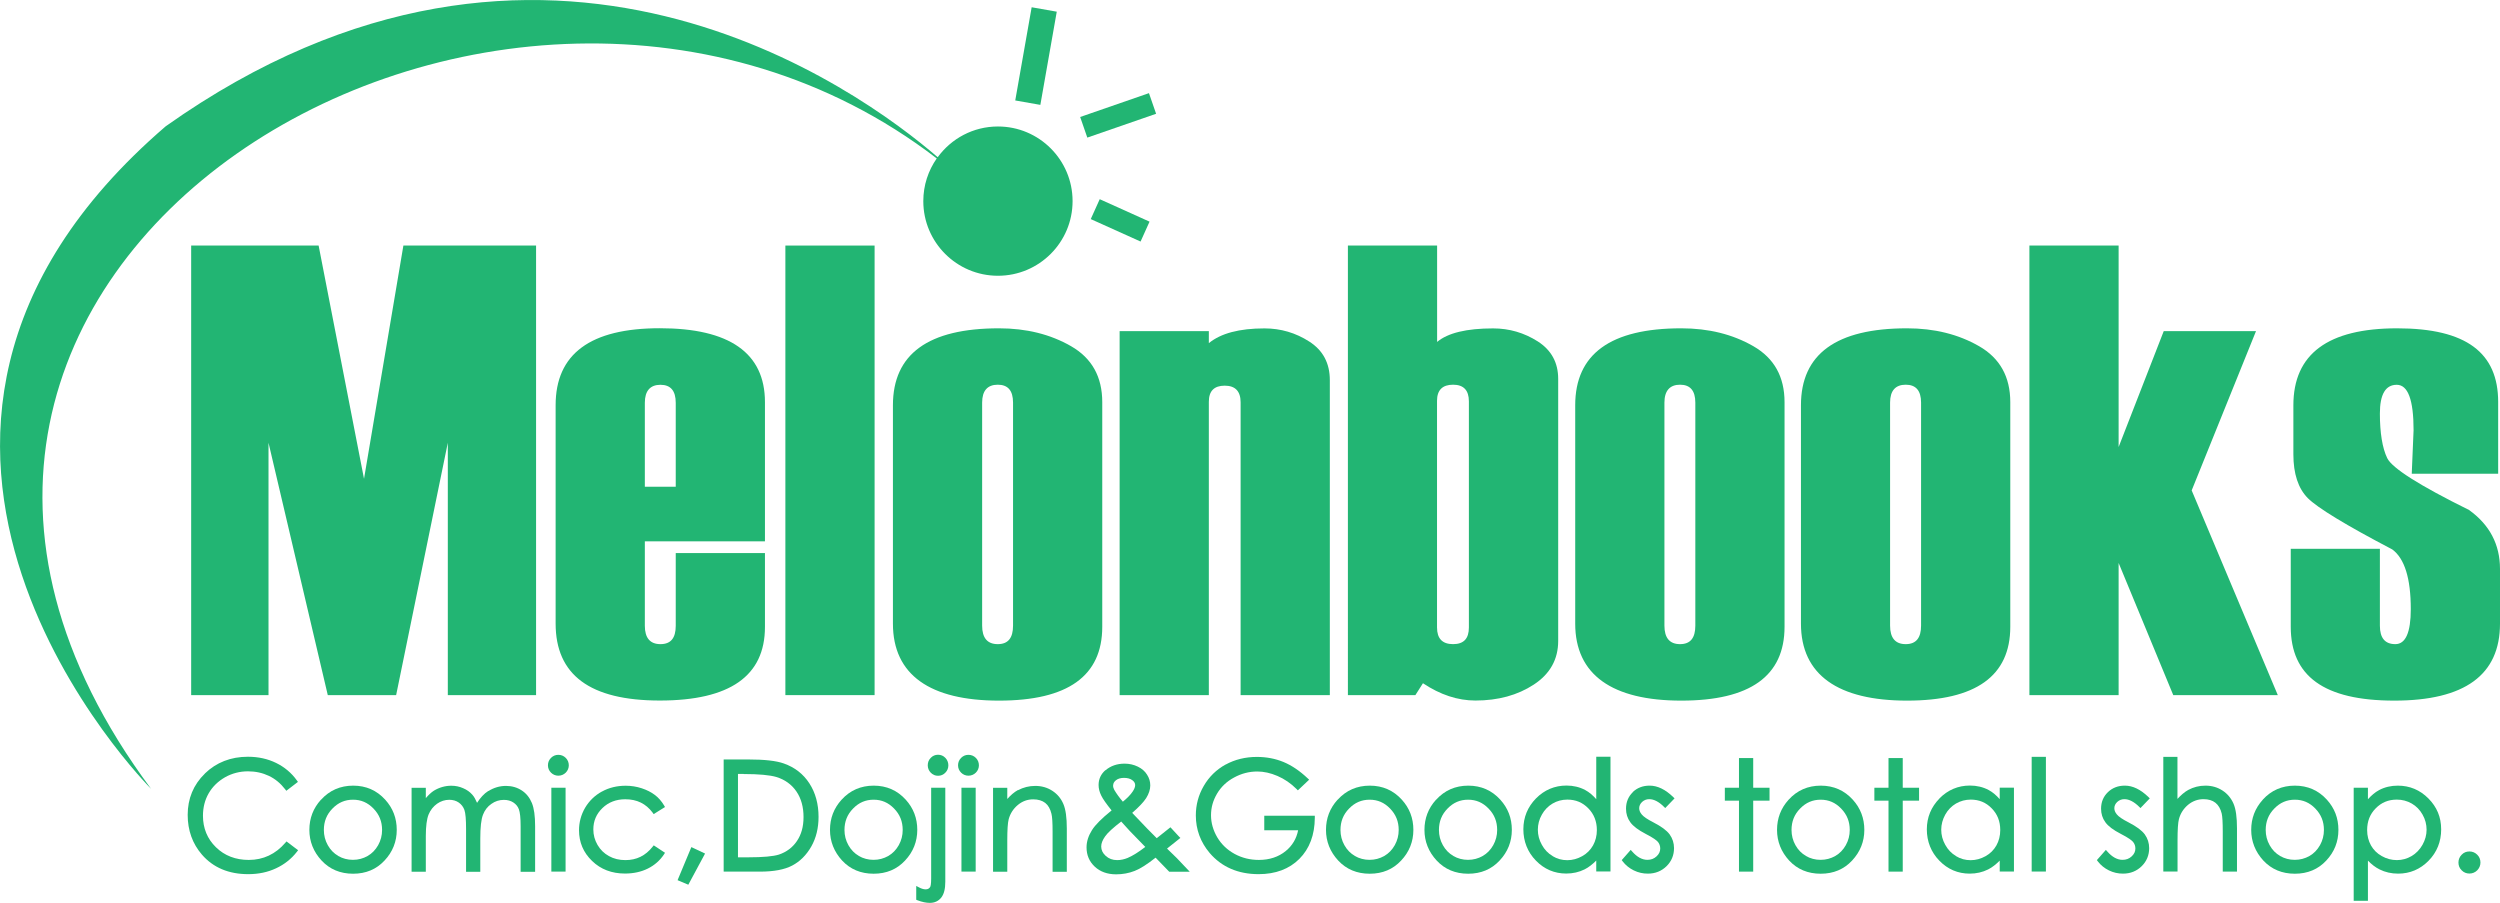 <?xml version="1.0" encoding="UTF-8"?><svg id="a" xmlns="http://www.w3.org/2000/svg" viewBox="0 0 286.39 103.43"><defs><style>.b{fill:#22b573;stroke-width:0px;}</style></defs><path class="b" d="M61.41,79.63h-10.11v-28.91l-5.92,28.91h-7.83l-6.79-28.91v28.91h-8.86V28.13h14.6l5.2,26.72,4.51-26.72h15.2v51.5Z"/><path class="b" d="M87.63,62.01h-13.76v9.67c0,1.4.6,2.11,1.79,2.11s1.75-.7,1.75-2.1v-8.33h10.22v8.46c0,5.62-4.02,8.43-12.04,8.43s-11.94-2.94-11.94-8.82v-25.01c0-5.88,3.98-8.82,11.94-8.82s12.04,2.82,12.04,8.47v15.93ZM77.41,55.76v-9.62c0-1.37-.58-2.06-1.75-2.06s-1.79.69-1.79,2.06v9.62h3.54Z"/><path class="b" d="M100.19,79.63h-10.22V28.13h10.22v51.5Z"/><path class="b" d="M102.29,71.44v-25.01c0-5.88,4.05-8.82,12.15-8.82,3.13,0,5.88.68,8.26,2.05,2.38,1.37,3.57,3.5,3.57,6.41v25.73c0,5.64-3.94,8.46-11.83,8.46s-12.15-2.94-12.15-8.82ZM116.05,71.67v-25.55c0-1.37-.58-2.05-1.75-2.05s-1.79.68-1.79,2.05v25.55c0,1.41.6,2.12,1.79,2.12s1.75-.71,1.75-2.12Z"/><path class="b" d="M152.34,79.63h-10.22v-33.54c0-1.27-.61-1.91-1.82-1.91s-1.82.61-1.82,1.84v33.61h-10.22v-41.7h10.22v1.38c1.38-1.13,3.5-1.69,6.37-1.69,1.86,0,3.57.5,5.14,1.51,1.57,1.01,2.35,2.48,2.35,4.42v36.09Z"/><path class="b" d="M163,78.28l-.86,1.35h-7.73V28.13h10.22v11.04c1.23-1.03,3.37-1.55,6.41-1.55,1.86,0,3.56.5,5.12,1.49,1.56,1,2.34,2.43,2.34,4.3v30.01c0,2.11-.93,3.78-2.79,5-1.86,1.22-4.09,1.83-6.69,1.83-2.03,0-4.03-.66-6.01-1.98ZM168.27,71.88v-25.9c0-1.27-.6-1.91-1.81-1.91s-1.84.61-1.84,1.84v25.97c0,1.27.61,1.91,1.84,1.91s1.81-.64,1.81-1.91Z"/><path class="b" d="M180.45,71.44v-25.01c0-5.88,4.05-8.82,12.15-8.82,3.13,0,5.88.68,8.26,2.05,2.38,1.37,3.57,3.5,3.57,6.41v25.73c0,5.64-3.94,8.46-11.83,8.46s-12.15-2.94-12.15-8.82ZM194.21,71.67v-25.55c0-1.37-.59-2.05-1.75-2.05s-1.79.68-1.79,2.05v25.55c0,1.41.6,2.12,1.79,2.12s1.75-.71,1.75-2.12Z"/><path class="b" d="M206.31,71.44v-25.01c0-5.88,4.05-8.82,12.15-8.82,3.13,0,5.88.68,8.26,2.05,2.38,1.37,3.57,3.5,3.57,6.41v25.73c0,5.64-3.94,8.46-11.83,8.46s-12.15-2.94-12.15-8.82ZM220.07,71.67v-25.55c0-1.37-.59-2.05-1.76-2.05s-1.79.68-1.79,2.05v25.55c0,1.41.6,2.12,1.79,2.12s1.76-.71,1.76-2.12Z"/><path class="b" d="M260.95,79.63h-11.99l-6.26-15.14v15.14h-10.22V28.13h10.22v23.08l5.17-13.28h10.57l-7.37,18.25,9.87,23.46Z"/><path class="b" d="M262.41,62.87h10.22v8.81c0,1.41.59,2.11,1.77,2.11s1.77-1.34,1.77-4.01c0-3.53-.71-5.8-2.12-6.84-5.35-2.8-8.57-4.77-9.68-5.88-1.1-1.12-1.65-2.79-1.65-5.02v-5.61c0-5.88,3.96-8.82,11.89-8.82s11.57,2.81,11.57,8.44v8.22h-9.9l.21-4.99c0-3.47-.64-5.2-1.93-5.2s-1.93,1.1-1.93,3.29.28,3.96.84,5.11c.56,1.15,3.69,3.13,9.37,5.94,2.37,1.7,3.55,3.96,3.55,6.76v6.26c0,5.88-4.04,8.82-12.11,8.82s-11.86-2.82-11.86-8.46v-8.93Z"/><path class="b" d="M114.32,14.49c-2.84,0-5.35,1.39-6.9,3.52-8.82-7.61-45.02-34.3-88.44-3.54-41.7,35.87-1.67,75.9-1.67,75.9C-27.08,30.77,57.74-19.91,107.31,18.15c-.97,1.39-1.54,3.07-1.54,4.89,0,4.72,3.83,8.55,8.55,8.55s8.55-3.83,8.55-8.55-3.83-8.55-8.55-8.55Z"/><rect class="b" x="113.26" y="4.96" width="10.84" height="2.92" transform="translate(91.77 122.19) rotate(-80.01)"/><rect class="b" x="123.92" y="11.97" width="8.34" height="2.5" transform="translate(2.73 42.66) rotate(-19.11)"/><rect class="b" x="127.06" y="22.11" width="2.5" height="6.26" transform="translate(52.57 131.84) rotate(-65.73)"/><path class="b" d="M23.47,88.62c-1.31,1.27-1.97,2.87-1.97,4.73,0,1.77.55,3.3,1.63,4.55,1.29,1.49,3.07,2.24,5.3,2.24,1.17,0,2.24-.22,3.19-.67.95-.44,1.76-1.08,2.39-1.89l.14-.18-1.33-1.01-.14.16c-1.12,1.3-2.53,1.96-4.18,1.96-1.51,0-2.78-.49-3.76-1.45-.99-.96-1.49-2.18-1.49-3.61,0-.95.22-1.82.66-2.58.44-.76,1.07-1.37,1.87-1.83.8-.45,1.69-.68,2.63-.68.87,0,1.67.18,2.39.52.72.34,1.34.86,1.86,1.53l.14.18,1.33-1.02-.13-.18c-.61-.85-1.41-1.52-2.37-1.99-.96-.47-2.04-.71-3.23-.71-1.96,0-3.62.65-4.93,1.92Z"/><path class="b" d="M33.82,89.53l-.98.75c-.54-.7-1.19-1.23-1.94-1.59-.76-.36-1.58-.54-2.49-.54-.99,0-1.9.24-2.75.71-.84.47-1.5,1.11-1.96,1.91-.46.8-.69,1.7-.69,2.69,0,1.51.52,2.77,1.55,3.77,1.04,1.01,2.34,1.51,3.92,1.51,1.73,0,3.19-.68,4.35-2.04l.98.74c-.62.79-1.39,1.4-2.31,1.83-.92.43-1.95.65-3.09.65-2.17,0-3.87-.72-5.12-2.16-1.05-1.22-1.57-2.68-1.57-4.41,0-1.81.64-3.33,1.91-4.57,1.27-1.24,2.86-1.85,4.78-1.85,1.16,0,2.2.23,3.13.68.93.46,1.69,1.09,2.29,1.92Z"/><path class="b" d="M36.76,91.62c-.88.97-1.32,2.13-1.32,3.45s.47,2.51,1.4,3.51c.93,1,2.14,1.51,3.61,1.51s2.67-.51,3.6-1.51c.93-.99,1.4-2.17,1.4-3.51s-.44-2.49-1.32-3.46c-.97-1.07-2.2-1.61-3.67-1.61s-2.71.54-3.68,1.61ZM38.76,98.06h0c-.5-.29-.91-.7-1.21-1.24-.3-.53-.45-1.12-.45-1.74,0-.97.32-1.78.99-2.46.66-.68,1.43-1.01,2.35-1.01s1.68.33,2.34,1.01c.67.69.99,1.49.99,2.46,0,.62-.15,1.2-.45,1.74-.3.53-.7.95-1.21,1.24-.51.29-1.07.44-1.68.44s-1.17-.15-1.68-.44Z"/><path class="b" d="M40.44,90.23c1.41,0,2.58.51,3.5,1.53.84.93,1.26,2.03,1.26,3.31s-.44,2.4-1.33,3.35c-.89.96-2.03,1.43-3.43,1.43s-2.55-.48-3.44-1.43c-.89-.96-1.33-2.07-1.33-3.35s.42-2.37,1.26-3.3c.93-1.03,2.1-1.54,3.51-1.54ZM40.43,91.39c-.97,0-1.81.36-2.51,1.08-.7.72-1.05,1.6-1.05,2.62,0,.66.16,1.28.48,1.85.32.57.75,1.01,1.29,1.32.54.31,1.14.47,1.79.47s1.25-.16,1.79-.47c.54-.31.97-.75,1.29-1.32.32-.57.48-1.19.48-1.85,0-1.02-.35-1.9-1.05-2.62-.7-.72-1.54-1.08-2.51-1.08Z"/><path class="b" d="M55.95,90.6h0c-.51.32-.93.8-1.3,1.37-.16-.37-.33-.7-.54-.93-.27-.31-.63-.57-1.06-.75-.43-.19-.88-.28-1.35-.28-.7,0-1.37.19-2,.57-.31.2-.62.5-.92.85v-1.18h-1.63v9.61h1.63v-4.1c0-1.11.11-1.94.32-2.46.21-.51.54-.92.97-1.23.43-.3.9-.45,1.4-.45.42,0,.79.11,1.09.32.3.21.51.49.64.84.13.37.19,1.1.19,2.18v4.91h1.63v-3.81c0-1.28.1-2.2.31-2.73.2-.52.52-.94.96-1.24.43-.31.91-.46,1.43-.46.42,0,.79.1,1.09.3.3.2.51.45.63.78.13.34.2.99.2,1.94v5.22h1.66v-5.22c0-1.18-.12-2.05-.37-2.66-.25-.61-.64-1.1-1.16-1.44-.52-.34-1.13-.52-1.8-.52-.72,0-1.4.2-2.02.59Z"/><path class="b" d="M47.39,90.46h1.18v1.58c.41-.58.83-1.01,1.26-1.28.6-.36,1.22-.54,1.88-.54.44,0,.86.09,1.26.26.4.17.72.41.98.69.25.29.47.7.66,1.24.39-.72.88-1.26,1.47-1.64.59-.37,1.22-.56,1.9-.56.63,0,1.19.16,1.68.48.48.32.84.77,1.08,1.34.24.57.35,1.43.35,2.57v5h-1.21v-5c0-.98-.07-1.66-.21-2.02-.14-.37-.38-.66-.72-.89-.34-.22-.74-.34-1.21-.34-.57,0-1.09.17-1.56.5-.47.34-.82.79-1.04,1.35-.22.56-.33,1.5-.33,2.81v3.58h-1.18v-4.69c0-1.1-.07-1.86-.21-2.25-.14-.4-.38-.71-.72-.95-.34-.24-.75-.36-1.22-.36-.54,0-1.05.16-1.53.49-.47.33-.82.77-1.05,1.33-.23.56-.34,1.41-.34,2.55v3.88h-1.18v-9.16Z"/><path class="b" d="M63.12,86.82c-.23.23-.35.52-.35.85s.12.61.35.84c.23.23.52.35.84.35s.62-.12.85-.35c.23-.23.35-.52.35-.84s-.12-.62-.35-.85c-.23-.23-.52-.35-.85-.35s-.61.12-.84.35ZM63.16,90.24v9.61h1.63v-9.61h-1.63Z"/><path class="b" d="M63.97,86.69c.27,0,.5.1.69.29.19.19.29.42.29.69s-.1.49-.29.68c-.19.19-.42.29-.69.29s-.49-.1-.68-.29c-.19-.19-.29-.42-.29-.68s.1-.5.29-.69c.19-.19.42-.29.68-.29ZM63.38,90.46h1.18v9.16h-1.18v-9.16Z"/><path class="b" d="M68.96,90.67h0c-.81.44-1.46,1.07-1.93,1.86-.46.79-.7,1.66-.7,2.58,0,1.38.5,2.56,1.5,3.52.99.96,2.26,1.44,3.76,1.44.97,0,1.86-.19,2.62-.57.77-.38,1.39-.93,1.85-1.62l.12-.19-1.29-.85-.13.16c-.82,1.03-1.84,1.53-3.12,1.53-.69,0-1.33-.15-1.88-.46-.55-.3-.99-.73-1.31-1.28-.32-.55-.48-1.14-.48-1.77,0-.97.34-1.77,1.04-2.45.69-.67,1.57-1.01,2.62-1.01,1.33,0,2.36.5,3.13,1.53l.12.17,1.3-.81-.11-.19c-.29-.48-.64-.89-1.06-1.2-.41-.31-.92-.57-1.5-.76-.58-.19-1.2-.29-1.83-.29-1,0-1.92.22-2.73.67Z"/><path class="b" d="M75.89,92.37l-.93.58c-.81-1.08-1.91-1.62-3.31-1.62-1.12,0-2.04.36-2.78,1.07-.74.72-1.11,1.59-1.11,2.61,0,.67.17,1.29.51,1.88.34.59.81,1.04,1.4,1.37.59.32,1.25.49,1.99.49,1.35,0,2.45-.54,3.3-1.62l.93.61c-.44.66-1.03,1.18-1.76,1.55-.74.37-1.58.55-2.52.55-1.45,0-2.65-.46-3.6-1.38-.95-.92-1.43-2.04-1.43-3.36,0-.89.22-1.71.67-2.47.45-.76,1.06-1.35,1.84-1.78.78-.43,1.65-.64,2.62-.64.61,0,1.19.09,1.76.28.56.19,1.04.43,1.44.73.39.3.73.68,1,1.14Z"/><polygon class="b" points="77.62 100.83 78.85 101.35 80.77 97.78 79.2 97.04 77.62 100.83"/><path class="b" d="M79.32,97.35l1.14.54-1.71,3.18-.83-.35,1.41-3.37Z"/><path class="b" d="M82.9,87.01v12.84h4.16c1.57,0,2.82-.23,3.7-.7.89-.47,1.62-1.2,2.18-2.18.55-.97.83-2.11.83-3.39,0-1.47-.35-2.76-1.05-3.84-.7-1.08-1.68-1.84-2.93-2.28-.87-.31-2.21-.46-4.1-.46h-2.79ZM85.19,88.67c1.74,0,3,.12,3.75.34.97.3,1.74.85,2.29,1.65.55.8.82,1.79.82,2.93s-.26,2.02-.76,2.76c-.5.74-1.2,1.26-2.07,1.55-.63.2-1.8.31-3.48.31h-1.2v-9.55h.65Z"/><path class="b" d="M83.12,99.62v-12.39h2.56c1.85,0,3.19.15,4.03.45,1.2.42,2.14,1.15,2.81,2.19.68,1.04,1.01,2.28,1.01,3.71,0,1.24-.27,2.33-.8,3.28-.54.94-1.23,1.64-2.08,2.09-.85.45-2.05.67-3.59.67h-3.93ZM84.32,98.44h1.43c1.71,0,2.89-.11,3.55-.32.93-.3,1.66-.85,2.19-1.64.53-.79.8-1.75.8-2.89,0-1.19-.29-2.21-.86-3.06-.58-.85-1.38-1.43-2.41-1.74-.77-.24-2.04-.35-3.82-.35h-.87v10Z"/><path class="b" d="M96.4,91.62c-.88.97-1.32,2.13-1.32,3.45s.47,2.51,1.39,3.51c.93,1,2.14,1.51,3.61,1.51s2.67-.51,3.6-1.51c.93-.99,1.4-2.18,1.4-3.51s-.44-2.49-1.32-3.46c-.97-1.07-2.2-1.61-3.67-1.61s-2.71.54-3.68,1.61ZM98.4,98.06h0c-.5-.29-.91-.7-1.21-1.24-.3-.53-.45-1.12-.45-1.74,0-.97.32-1.78.99-2.46.66-.68,1.43-1.01,2.35-1.01s1.68.33,2.34,1.01c.67.68.99,1.49.99,2.46,0,.62-.15,1.2-.45,1.74-.3.53-.7.95-1.21,1.24-.51.29-1.07.44-1.68.44s-1.17-.15-1.68-.44Z"/><path class="b" d="M100.08,90.23c1.41,0,2.58.51,3.5,1.53.84.93,1.26,2.03,1.26,3.31s-.45,2.4-1.33,3.35c-.89.96-2.03,1.43-3.43,1.43s-2.55-.48-3.44-1.43c-.89-.96-1.33-2.07-1.33-3.35s.42-2.37,1.26-3.3c.93-1.03,2.1-1.54,3.51-1.54ZM100.08,91.39c-.97,0-1.81.36-2.51,1.08-.7.72-1.05,1.6-1.05,2.62,0,.66.16,1.28.48,1.85.32.57.75,1.01,1.29,1.32.54.31,1.14.47,1.79.47s1.25-.16,1.79-.47c.54-.31.97-.75,1.29-1.32.32-.57.48-1.19.48-1.85,0-1.02-.35-1.9-1.05-2.62-.7-.72-1.54-1.08-2.51-1.08Z"/><path class="b" d="M106.62,86.82h0c-.23.23-.34.52-.34.85s.12.61.34.84c.23.24.51.36.84.36s.61-.12.84-.36c.23-.23.34-.52.34-.84s-.12-.62-.34-.85c-.23-.24-.51-.36-.84-.36s-.61.12-.84.36ZM106.67,90.24v10.42c0,.64-.07.87-.11.94-.11.19-.28.28-.52.28-.22,0-.47-.07-.75-.22l-.33-.17v1.58l.14.06c.52.2,1,.3,1.42.3.55,0,.99-.21,1.31-.61.31-.4.46-.99.46-1.82v-10.76h-1.63Z"/><path class="b" d="M106.89,90.46h1.18v10.54c0,.77-.14,1.33-.42,1.68-.28.35-.66.53-1.14.53-.4,0-.84-.1-1.34-.29v-1.05c.32.16.6.24.85.24.32,0,.56-.13.72-.4.1-.17.14-.52.14-1.05v-10.2ZM107.47,86.69c.27,0,.49.1.68.29.19.19.28.42.28.69s-.09.49-.28.68c-.19.19-.41.29-.68.29s-.49-.1-.68-.29c-.19-.19-.28-.42-.28-.68s.09-.5.28-.69c.19-.19.41-.29.68-.29Z"/><path class="b" d="M110.1,86.82c-.23.23-.35.52-.35.85s.12.61.35.84.52.35.84.35.62-.12.85-.35c.23-.23.35-.52.35-.84s-.12-.62-.35-.85c-.23-.23-.52-.35-.85-.35s-.61.12-.84.35ZM110.14,90.24v9.61h1.63v-9.61h-1.63Z"/><path class="b" d="M110.95,86.69c.27,0,.5.1.69.29.19.19.29.42.29.69s-.1.49-.29.68c-.19.19-.42.29-.69.29s-.49-.1-.68-.29c-.19-.19-.29-.42-.29-.68s.1-.5.29-.69c.19-.19.42-.29.68-.29ZM110.36,90.46h1.18v9.16h-1.18v-9.16Z"/><path class="b" d="M116.62,90.5h0c-.44.24-.85.6-1.23,1.03v-1.28h-1.63v9.61h1.63v-3.58c0-1.18.05-2,.16-2.43.17-.64.52-1.19,1.04-1.63.53-.44,1.11-.65,1.77-.65.57,0,1.03.14,1.38.41.34.27.58.69.71,1.24.09.34.13,1.03.13,2.06v4.59h1.63v-4.94c0-1.29-.13-2.22-.4-2.84-.27-.63-.69-1.13-1.26-1.5-.57-.37-1.22-.56-1.95-.56s-1.37.17-1.98.49Z"/><path class="b" d="M113.98,90.46h1.18v1.64c.47-.63.99-1.1,1.57-1.41.57-.31,1.2-.47,1.87-.47s1.29.17,1.82.52c.53.35.92.82,1.18,1.41.25.59.38,1.51.38,2.75v4.71h-1.18v-4.36c0-1.05-.04-1.76-.13-2.11-.14-.61-.4-1.06-.79-1.37-.39-.31-.89-.46-1.51-.46-.71,0-1.35.24-1.91.71-.56.47-.94,1.05-1.12,1.75-.11.45-.17,1.28-.17,2.49v3.35h-1.18v-9.16Z"/><path class="b" d="M126.64,88.22c-.52.45-.79,1.02-.79,1.71,0,.39.1.8.31,1.22.18.38.59.95,1.18,1.69-1.12.9-1.87,1.65-2.25,2.26-.41.65-.62,1.31-.62,1.97,0,.88.31,1.62.94,2.21.62.58,1.44.88,2.45.88.74,0,1.46-.13,2.12-.39.63-.24,1.44-.76,2.4-1.52.23.24,1.56,1.61,1.56,1.61h2.35l-1.47-1.55s-.77-.75-1.13-1.1c.31-.25,1.53-1.22,1.53-1.22l-.17-.17-.97-1.05s-1.32,1.05-1.57,1.25c-.22-.22-1.09-1.1-1.09-1.1,0,0-1.45-1.52-1.72-1.8.77-.67,1.31-1.24,1.6-1.69.31-.5.47-.99.47-1.45s-.12-.85-.37-1.24c-.24-.39-.6-.7-1.06-.92-.45-.22-.96-.34-1.51-.34-.87,0-1.6.26-2.19.76ZM127.52,89.96c0-.22.11-.41.32-.58.23-.18.54-.27.92-.27.4,0,.73.09.96.27.22.16.32.35.32.56,0,.2-.09.45-.28.73-.25.38-.65.78-1.13,1.17-.41-.48-.74-.94-.98-1.35-.09-.16-.14-.33-.14-.52ZM126.67,98.05h0c-.35-.32-.52-.67-.52-1.08,0-.35.15-.74.45-1.16.29-.42.92-.99,1.84-1.7.22.24.99,1.09.99,1.09,0,0,1.47,1.51,1.77,1.82-.75.58-1.43,1.01-2.02,1.26-.39.16-.79.25-1.2.25-.53,0-.95-.16-1.31-.48Z"/><path class="b" d="M134.05,95.06l.83.89c-.53.47-1.04.87-1.53,1.22.33.31.77.73,1.31,1.28.43.42.8.81,1.11,1.17h-1.73l-1.64-1.68c-1.03.82-1.86,1.36-2.51,1.61-.64.25-1.32.37-2.04.37-.95,0-1.72-.27-2.29-.82-.58-.54-.87-1.23-.87-2.04,0-.61.19-1.23.58-1.85.39-.62,1.18-1.4,2.37-2.34-.67-.82-1.1-1.43-1.29-1.82-.19-.39-.29-.76-.29-1.12,0-.62.24-1.13.71-1.54.55-.47,1.23-.71,2.04-.71.51,0,.98.1,1.41.31.42.21.75.49.97.84.22.35.34.72.34,1.12,0,.42-.15.86-.44,1.33-.29.47-.87,1.07-1.73,1.8l1.88,1.97,1.23,1.24c.67-.49,1.19-.9,1.56-1.24ZM128.46,93.8c-1.05.79-1.73,1.41-2.05,1.88-.32.47-.49.9-.49,1.29,0,.47.2.88.6,1.24.4.36.89.54,1.46.54.44,0,.87-.09,1.29-.27.66-.28,1.42-.76,2.27-1.44l-1.95-2c-.34-.35-.71-.77-1.13-1.25ZM128.61,92.16c.6-.47,1.05-.93,1.35-1.38.21-.32.32-.6.32-.85,0-.29-.14-.53-.41-.74-.28-.21-.64-.31-1.1-.31s-.79.11-1.06.32c-.27.21-.41.47-.41.76,0,.23.06.44.17.63.27.48.65,1,1.14,1.57Z"/><path class="b" d="M140.4,87.58h0c-1.06.59-1.9,1.41-2.5,2.45-.61,1.04-.91,2.18-.91,3.38,0,1.62.54,3.07,1.59,4.31,1.37,1.6,3.26,2.42,5.6,2.42,1.94,0,3.51-.59,4.67-1.75,1.16-1.16,1.76-2.75,1.77-4.71v-.23s-5.79,0-5.79,0v1.66h3.88c-.19.96-.66,1.76-1.42,2.38-.83.68-1.87,1.02-3.08,1.02-1,0-1.94-.23-2.78-.69-.84-.46-1.5-1.09-1.98-1.89-.47-.8-.72-1.65-.72-2.54s.23-1.69.69-2.47c.46-.78,1.11-1.4,1.95-1.85.84-.46,1.73-.69,2.66-.69.74,0,1.52.17,2.31.51.79.34,1.53.84,2.19,1.5l.15.15,1.29-1.22-.17-.16c-.9-.85-1.83-1.48-2.77-1.87-.95-.39-1.97-.58-3.04-.58-1.33,0-2.53.3-3.59.88Z"/><path class="b" d="M149.65,89.32l-.96.91c-.69-.68-1.44-1.19-2.26-1.54-.82-.35-1.62-.53-2.4-.53-.97,0-1.89.24-2.77.71-.88.48-1.55,1.12-2.04,1.94-.48.82-.72,1.68-.72,2.59s.25,1.82.75,2.65c.5.84,1.19,1.5,2.06,1.98.88.48,1.84.72,2.89.72,1.27,0,2.34-.36,3.22-1.07.88-.71,1.4-1.64,1.56-2.78h-3.94v-1.21h5.34c-.01,1.91-.58,3.43-1.7,4.56-1.12,1.12-2.63,1.69-4.51,1.69-2.29,0-4.1-.78-5.43-2.34-1.03-1.2-1.54-2.59-1.54-4.16,0-1.17.29-2.26.88-3.27.59-1.01,1.39-1.8,2.42-2.37,1.02-.57,2.18-.85,3.48-.85,1.05,0,2.03.19,2.96.57.92.38,1.82.99,2.7,1.82Z"/><path class="b" d="M153.22,91.62c-.88.97-1.32,2.13-1.32,3.45s.47,2.51,1.4,3.51c.93,1,2.14,1.51,3.61,1.51s2.67-.51,3.6-1.51c.93-.99,1.4-2.17,1.4-3.51s-.44-2.49-1.32-3.46c-.97-1.07-2.2-1.61-3.67-1.61s-2.71.54-3.68,1.61ZM155.22,98.06c-.5-.29-.91-.7-1.21-1.24-.3-.53-.45-1.12-.45-1.74,0-.97.32-1.78.99-2.46.66-.68,1.43-1.01,2.35-1.01s1.68.33,2.34,1.01c.67.69.99,1.49.99,2.46,0,.62-.15,1.2-.45,1.74-.3.53-.7.95-1.21,1.24-.51.29-1.07.44-1.68.44s-1.17-.15-1.68-.44Z"/><path class="b" d="M156.9,90.23c1.41,0,2.58.51,3.5,1.53.84.93,1.26,2.03,1.26,3.31s-.45,2.4-1.33,3.35c-.89.96-2.03,1.43-3.43,1.43s-2.55-.48-3.44-1.43c-.89-.96-1.33-2.07-1.33-3.35s.42-2.37,1.26-3.3c.93-1.03,2.1-1.54,3.51-1.54ZM156.89,91.39c-.97,0-1.81.36-2.51,1.08-.7.72-1.05,1.6-1.05,2.62,0,.66.16,1.28.48,1.85.32.57.75,1.01,1.29,1.32.54.31,1.14.47,1.79.47s1.25-.16,1.79-.47c.54-.31.97-.75,1.29-1.32.32-.57.48-1.19.48-1.85,0-1.02-.35-1.9-1.05-2.62-.7-.72-1.54-1.08-2.51-1.08Z"/><path class="b" d="M164.5,91.62c-.88.97-1.32,2.13-1.32,3.45s.47,2.51,1.4,3.51c.93,1,2.14,1.51,3.61,1.51s2.67-.51,3.6-1.51c.93-.99,1.4-2.17,1.4-3.51s-.44-2.49-1.32-3.46c-.97-1.07-2.2-1.61-3.67-1.61s-2.71.54-3.68,1.61ZM166.5,98.06h0c-.5-.29-.91-.7-1.21-1.24-.3-.53-.45-1.12-.45-1.74,0-.97.32-1.78.99-2.46.66-.68,1.43-1.01,2.35-1.01s1.68.33,2.34,1.01c.67.69.99,1.49.99,2.46,0,.62-.15,1.2-.45,1.74-.3.53-.7.95-1.21,1.24-.51.29-1.07.44-1.68.44s-1.17-.15-1.68-.44Z"/><path class="b" d="M168.18,90.23c1.41,0,2.58.51,3.5,1.53.84.93,1.26,2.03,1.26,3.31s-.44,2.4-1.33,3.35c-.89.96-2.03,1.43-3.43,1.43s-2.55-.48-3.44-1.43c-.89-.96-1.33-2.07-1.33-3.35s.42-2.37,1.26-3.3c.93-1.03,2.1-1.54,3.51-1.54ZM168.18,91.39c-.97,0-1.81.36-2.51,1.08-.7.72-1.05,1.6-1.05,2.62,0,.66.16,1.28.48,1.85.32.57.75,1.01,1.29,1.32.54.31,1.14.47,1.79.47s1.25-.16,1.79-.47c.54-.31.97-.75,1.29-1.32.32-.57.48-1.19.48-1.85,0-1.02-.35-1.9-1.05-2.62-.7-.72-1.54-1.08-2.51-1.08Z"/><path class="b" d="M182.86,86.7v4.85c-.38-.43-.8-.8-1.27-1.05-.64-.34-1.36-.51-2.14-.51-1.35,0-2.53.5-3.49,1.47-.96.98-1.45,2.17-1.45,3.54s.48,2.61,1.44,3.59c.95.98,2.12,1.48,3.47,1.48.76,0,1.47-.16,2.11-.48.48-.24.92-.6,1.33-1.01v1.25h1.63v-13.14h-1.63ZM177.87,98.07h0c-.52-.3-.94-.74-1.24-1.29-.31-.55-.46-1.13-.46-1.73s.15-1.19.46-1.73c.3-.54.72-.97,1.23-1.27.51-.3,1.08-.45,1.69-.45.96,0,1.75.33,2.4,1,.65.66.98,1.5.98,2.49,0,.65-.15,1.24-.44,1.76-.29.51-.7.93-1.24,1.23-.54.3-1.11.46-1.71.46s-1.16-.15-1.67-.46Z"/><path class="b" d="M184.27,86.93v12.69h-1.18v-1.57c-.49.6-1.04,1.05-1.66,1.35-.61.3-1.28.45-2.01.45-1.29,0-2.4-.47-3.31-1.41-.91-.94-1.37-2.08-1.37-3.43s.46-2.45,1.38-3.38c.92-.94,2.03-1.41,3.33-1.41.75,0,1.43.16,2.03.48s1.14.8,1.6,1.44v-5.22h1.18ZM179.55,91.37c-.65,0-1.25.16-1.81.48-.55.32-.99.77-1.32,1.35-.33.58-.49,1.2-.49,1.84s.16,1.26.49,1.84c.33.59.77,1.04,1.33,1.37.55.33,1.15.49,1.79.49s1.25-.16,1.82-.49c.57-.32,1.02-.76,1.33-1.32.31-.55.46-1.18.46-1.87,0-1.06-.35-1.94-1.04-2.65-.69-.71-1.55-1.06-2.56-1.06Z"/><path class="b" d="M187.05,90.75h0c-.52.5-.78,1.14-.78,1.89,0,.58.16,1.1.49,1.55.32.45.89.88,1.75,1.33.92.47,1.27.76,1.41.92.18.22.27.47.27.76,0,.35-.14.64-.42.9-.29.27-.63.4-1.05.4-.6,0-1.19-.32-1.74-.95l-.17-.19-1.03,1.17.11.15c.33.43.76.78,1.27,1.03.51.25,1.05.37,1.61.37.85,0,1.57-.29,2.14-.85.57-.56.86-1.26.86-2.07,0-.58-.17-1.11-.5-1.57-.34-.46-.95-.91-1.86-1.38-.69-.35-1.14-.66-1.34-.91-.19-.23-.29-.46-.29-.71,0-.27.11-.51.33-.72.23-.21.5-.32.82-.32.53,0,1.1.29,1.67.86l.16.16,1.07-1.11-.16-.16c-.89-.86-1.79-1.3-2.69-1.3-.78,0-1.43.25-1.95.75Z"/><path class="b" d="M191.53,91.46l-.76.78c-.63-.62-1.24-.93-1.83-.93-.38,0-.7.13-.98.38-.27.25-.41.55-.41.88,0,.3.11.58.34.85.22.27.69.6,1.41.97.87.45,1.47.89,1.78,1.31.31.43.46.91.46,1.44,0,.75-.26,1.39-.79,1.91-.53.52-1.19.78-1.98.78-.53,0-1.03-.12-1.51-.35-.48-.23-.88-.55-1.19-.96l.74-.84c.6.68,1.23,1.03,1.91,1.03.47,0,.87-.15,1.2-.45.33-.3.5-.66.5-1.07,0-.34-.11-.64-.33-.9-.22-.26-.71-.58-1.47-.98-.82-.43-1.38-.85-1.68-1.26-.3-.41-.44-.89-.44-1.42,0-.69.24-1.27.71-1.73.47-.46,1.07-.69,1.79-.69.84,0,1.68.41,2.53,1.24Z"/><path class="b" d="M199.21,86.84v3.4h-1.62v1.48h1.62v8.13h1.63v-8.13h1.87v-1.48h-1.87v-3.4h-1.63Z"/><path class="b" d="M199.44,87.06h1.18v3.4h1.87v1.03h-1.87v8.13h-1.18v-8.13h-1.62v-1.03h1.62v-3.4Z"/><path class="b" d="M204.89,91.62c-.88.97-1.32,2.13-1.32,3.45s.47,2.51,1.39,3.51c.93,1,2.14,1.51,3.61,1.51s2.67-.51,3.6-1.51c.93-1,1.4-2.18,1.4-3.51s-.44-2.49-1.32-3.46c-.97-1.07-2.2-1.61-3.67-1.61s-2.71.54-3.68,1.61ZM206.89,98.06c-.5-.29-.91-.7-1.21-1.24-.3-.53-.45-1.12-.45-1.74,0-.97.32-1.78.99-2.46.66-.68,1.43-1.01,2.35-1.01s1.68.33,2.34,1.01c.67.69.99,1.49.99,2.46,0,.62-.15,1.2-.45,1.74-.3.53-.7.95-1.21,1.24-.51.29-1.07.44-1.68.44s-1.17-.15-1.68-.44Z"/><path class="b" d="M208.57,90.23c1.41,0,2.58.51,3.5,1.53.84.93,1.26,2.03,1.26,3.31s-.45,2.4-1.34,3.35c-.89.96-2.03,1.43-3.43,1.43s-2.55-.48-3.44-1.43c-.89-.96-1.33-2.07-1.33-3.35s.42-2.37,1.26-3.3c.93-1.03,2.1-1.54,3.51-1.54ZM208.57,91.39c-.97,0-1.81.36-2.51,1.08-.7.72-1.05,1.6-1.05,2.62,0,.66.16,1.28.48,1.85.32.57.75,1.01,1.29,1.32.54.31,1.14.47,1.79.47s1.24-.16,1.79-.47c.54-.31.97-.75,1.29-1.32.32-.57.48-1.19.48-1.85,0-1.02-.35-1.9-1.05-2.62-.7-.72-1.54-1.08-2.51-1.08Z"/><path class="b" d="M216.34,86.84v3.4h-1.62v1.48h1.62v8.13h1.63v-8.13h1.87v-1.48h-1.87v-3.4h-1.63Z"/><path class="b" d="M216.56,87.06h1.18v3.4h1.87v1.03h-1.87v8.13h-1.18v-8.13h-1.62v-1.03h1.62v-3.4Z"/><path class="b" d="M222.18,91.47c-.96.98-1.45,2.17-1.45,3.54s.48,2.61,1.44,3.59c.95.98,2.12,1.48,3.47,1.48.76,0,1.47-.16,2.11-.48.48-.24.92-.6,1.33-1.01v1.25h1.63v-9.61h-1.63v1.32c-.38-.43-.8-.8-1.27-1.05-.64-.34-1.36-.51-2.14-.51-1.35,0-2.53.5-3.49,1.47ZM224.08,98.07h0c-.52-.3-.94-.74-1.24-1.29-.31-.55-.46-1.13-.46-1.73s.16-1.19.46-1.73c.3-.54.72-.97,1.23-1.27.52-.3,1.09-.45,1.69-.45.96,0,1.75.33,2.4,1,.66.67.98,1.49.98,2.49,0,.65-.15,1.24-.44,1.76-.29.51-.7.93-1.24,1.23-.54.3-1.11.46-1.71.46s-1.16-.15-1.67-.46Z"/><path class="b" d="M230.48,90.46v9.16h-1.18v-1.57c-.49.6-1.04,1.05-1.66,1.35-.61.3-1.28.45-2.01.45-1.29,0-2.4-.47-3.31-1.41-.91-.94-1.37-2.08-1.37-3.43s.46-2.45,1.38-3.38c.92-.94,2.03-1.41,3.33-1.41.75,0,1.43.16,2.03.48.61.32,1.14.8,1.6,1.44v-1.68h1.18ZM225.76,91.37c-.65,0-1.25.16-1.81.48-.55.32-.99.77-1.32,1.35-.33.58-.49,1.2-.49,1.84s.16,1.26.49,1.84c.33.59.77,1.04,1.33,1.37.55.33,1.15.49,1.79.49s1.25-.16,1.82-.49c.57-.32,1.02-.76,1.33-1.32.31-.55.46-1.18.46-1.87,0-1.06-.35-1.94-1.04-2.65-.7-.71-1.55-1.06-2.56-1.06Z"/><rect class="b" x="232.74" y="86.7" width="1.63" height="13.14"/><path class="b" d="M232.96,86.93h1.18v12.69h-1.18v-12.69Z"/><path class="b" d="M241.47,90.75c-.52.5-.78,1.14-.78,1.89,0,.58.16,1.1.49,1.55.32.45.89.88,1.76,1.33.92.47,1.27.76,1.41.92.18.22.27.47.27.76,0,.35-.14.64-.42.9-.29.27-.63.4-1.05.4-.6,0-1.19-.32-1.74-.95l-.17-.19-1.03,1.17.11.15c.33.43.76.78,1.27,1.03.51.25,1.05.37,1.61.37.85,0,1.57-.29,2.14-.85.57-.56.86-1.26.86-2.07,0-.58-.17-1.11-.5-1.57-.34-.46-.95-.91-1.86-1.38-.69-.35-1.14-.66-1.34-.91-.19-.23-.29-.46-.29-.71,0-.27.11-.51.33-.72.23-.21.5-.32.82-.32.53,0,1.1.29,1.68.86l.16.16,1.07-1.11-.16-.16c-.89-.86-1.79-1.3-2.69-1.3-.78,0-1.43.25-1.95.75Z"/><path class="b" d="M245.95,91.46l-.76.78c-.63-.62-1.24-.93-1.83-.93-.38,0-.7.13-.97.38-.27.25-.41.55-.41.88,0,.3.11.58.34.85.22.27.69.6,1.41.97.87.45,1.47.89,1.78,1.31.31.43.46.91.46,1.44,0,.75-.26,1.39-.79,1.91-.53.52-1.19.78-1.98.78-.53,0-1.03-.12-1.51-.35-.48-.23-.88-.55-1.19-.96l.74-.84c.6.68,1.23,1.03,1.91,1.03.47,0,.87-.15,1.2-.45.33-.3.5-.66.5-1.07,0-.34-.11-.64-.33-.9-.22-.26-.71-.58-1.47-.98-.82-.43-1.38-.85-1.68-1.26-.3-.41-.44-.89-.44-1.42,0-.69.24-1.27.71-1.73.47-.46,1.07-.69,1.79-.69.84,0,1.68.41,2.53,1.24Z"/><path class="b" d="M247.82,86.7v13.14h1.63v-3.58c0-1.19.05-2.01.16-2.43.17-.64.52-1.19,1.04-1.63.52-.43,1.12-.65,1.77-.65.57,0,1.03.14,1.37.41.34.27.59.69.72,1.24.08.34.12,1.03.12,2.06v4.59h1.63v-4.94c0-1.3-.13-2.23-.4-2.85-.27-.62-.69-1.13-1.26-1.5-.57-.37-1.22-.56-1.95-.56s-1.37.17-1.97.49c-.44.24-.85.61-1.24,1.03v-4.82h-1.63Z"/><path class="b" d="M248.04,86.93h1.18v5.17c.48-.63,1-1.1,1.58-1.41.57-.31,1.19-.47,1.86-.47s1.29.17,1.82.52c.53.35.92.81,1.18,1.4.25.59.38,1.5.38,2.76v4.71h-1.18v-4.36c0-1.05-.04-1.76-.13-2.11-.15-.61-.41-1.06-.8-1.37-.38-.31-.89-.46-1.51-.46-.71,0-1.35.24-1.92.71-.57.47-.94,1.05-1.12,1.75-.11.45-.17,1.28-.17,2.49v3.35h-1.18v-12.69Z"/><path class="b" d="M259.21,91.62c-.88.97-1.32,2.13-1.32,3.45s.47,2.51,1.39,3.51c.93,1,2.14,1.51,3.61,1.51s2.67-.51,3.6-1.51c.93-.99,1.39-2.17,1.39-3.51s-.44-2.49-1.32-3.46c-.97-1.07-2.2-1.61-3.67-1.61s-2.71.54-3.68,1.61ZM261.21,98.06c-.51-.29-.91-.7-1.21-1.24-.3-.53-.45-1.12-.45-1.74,0-.97.32-1.78.99-2.46.66-.68,1.43-1.01,2.35-1.01s1.68.33,2.34,1.01c.67.69.99,1.49.99,2.46,0,.62-.15,1.2-.45,1.74-.3.53-.7.95-1.21,1.24-.51.29-1.07.44-1.68.44s-1.17-.15-1.68-.44Z"/><path class="b" d="M262.89,90.23c1.41,0,2.58.51,3.5,1.53.84.93,1.26,2.03,1.26,3.31s-.44,2.4-1.33,3.35c-.89.96-2.03,1.43-3.43,1.43s-2.55-.48-3.44-1.43c-.89-.96-1.33-2.07-1.33-3.35s.42-2.37,1.26-3.3c.93-1.03,2.1-1.54,3.51-1.54ZM262.88,91.39c-.97,0-1.81.36-2.51,1.08-.7.72-1.05,1.6-1.05,2.62,0,.66.16,1.28.48,1.85.32.57.75,1.01,1.29,1.32.54.31,1.14.47,1.79.47s1.25-.16,1.79-.47c.54-.31.97-.75,1.29-1.32.32-.57.48-1.19.48-1.85,0-1.02-.35-1.9-1.05-2.62-.7-.72-1.54-1.08-2.51-1.08Z"/><path class="b" d="M272.54,90.51c-.47.25-.89.62-1.28,1.05v-1.32h-1.63v12.95h1.63v-4.6c.41.42.85.77,1.34,1.01.64.32,1.35.48,2.12.48,1.36,0,2.53-.5,3.49-1.48.96-.98,1.44-2.19,1.44-3.59s-.49-2.56-1.46-3.54c-.97-.98-2.15-1.47-3.51-1.47-.78,0-1.5.17-2.14.51ZM272.86,98.08c-.54-.3-.96-.72-1.25-1.23-.29-.52-.44-1.11-.44-1.76,0-1,.32-1.82.98-2.49.66-.67,1.45-1,2.42-1,.61,0,1.19.15,1.71.45.52.3.94.73,1.24,1.27.31.54.46,1.13.46,1.73s-.16,1.18-.47,1.73c-.31.55-.73.98-1.25,1.29-.52.3-1.08.46-1.68.46s-1.19-.15-1.73-.46h0Z"/><path class="b" d="M269.85,90.46h1.18v1.68c.47-.64,1-1.12,1.61-1.44.61-.32,1.28-.48,2.03-.48,1.3,0,2.42.47,3.35,1.41.93.94,1.39,2.06,1.39,3.38s-.46,2.49-1.38,3.43c-.92.94-2.03,1.41-3.33,1.41-.73,0-1.4-.15-2.02-.45-.61-.3-1.17-.75-1.66-1.35v4.92h-1.18v-12.5ZM274.58,91.37c-1.02,0-1.88.35-2.58,1.06-.7.71-1.05,1.59-1.05,2.65,0,.69.16,1.32.47,1.87.31.55.76.99,1.34,1.32.58.32,1.19.49,1.84.49s1.23-.16,1.79-.49c.56-.33,1-.78,1.33-1.37.33-.59.5-1.2.5-1.84s-.16-1.26-.49-1.84c-.33-.58-.77-1.03-1.33-1.35-.56-.32-1.16-.48-1.82-.48Z"/><path class="b" d="M282,97.91c-.24.24-.37.55-.37.9s.12.65.37.89c.24.25.55.37.89.37s.65-.13.89-.37c.24-.25.37-.55.37-.89s-.12-.66-.37-.9c-.24-.24-.54-.37-.89-.37s-.65.12-.89.37Z"/><path class="b" d="M282.9,97.77c.29,0,.53.1.73.3.2.2.3.45.3.74s-.1.53-.3.74c-.2.2-.45.31-.73.31s-.53-.1-.73-.31c-.2-.2-.3-.45-.3-.74s.1-.54.3-.74c.2-.2.45-.3.73-.3Z"/></svg>